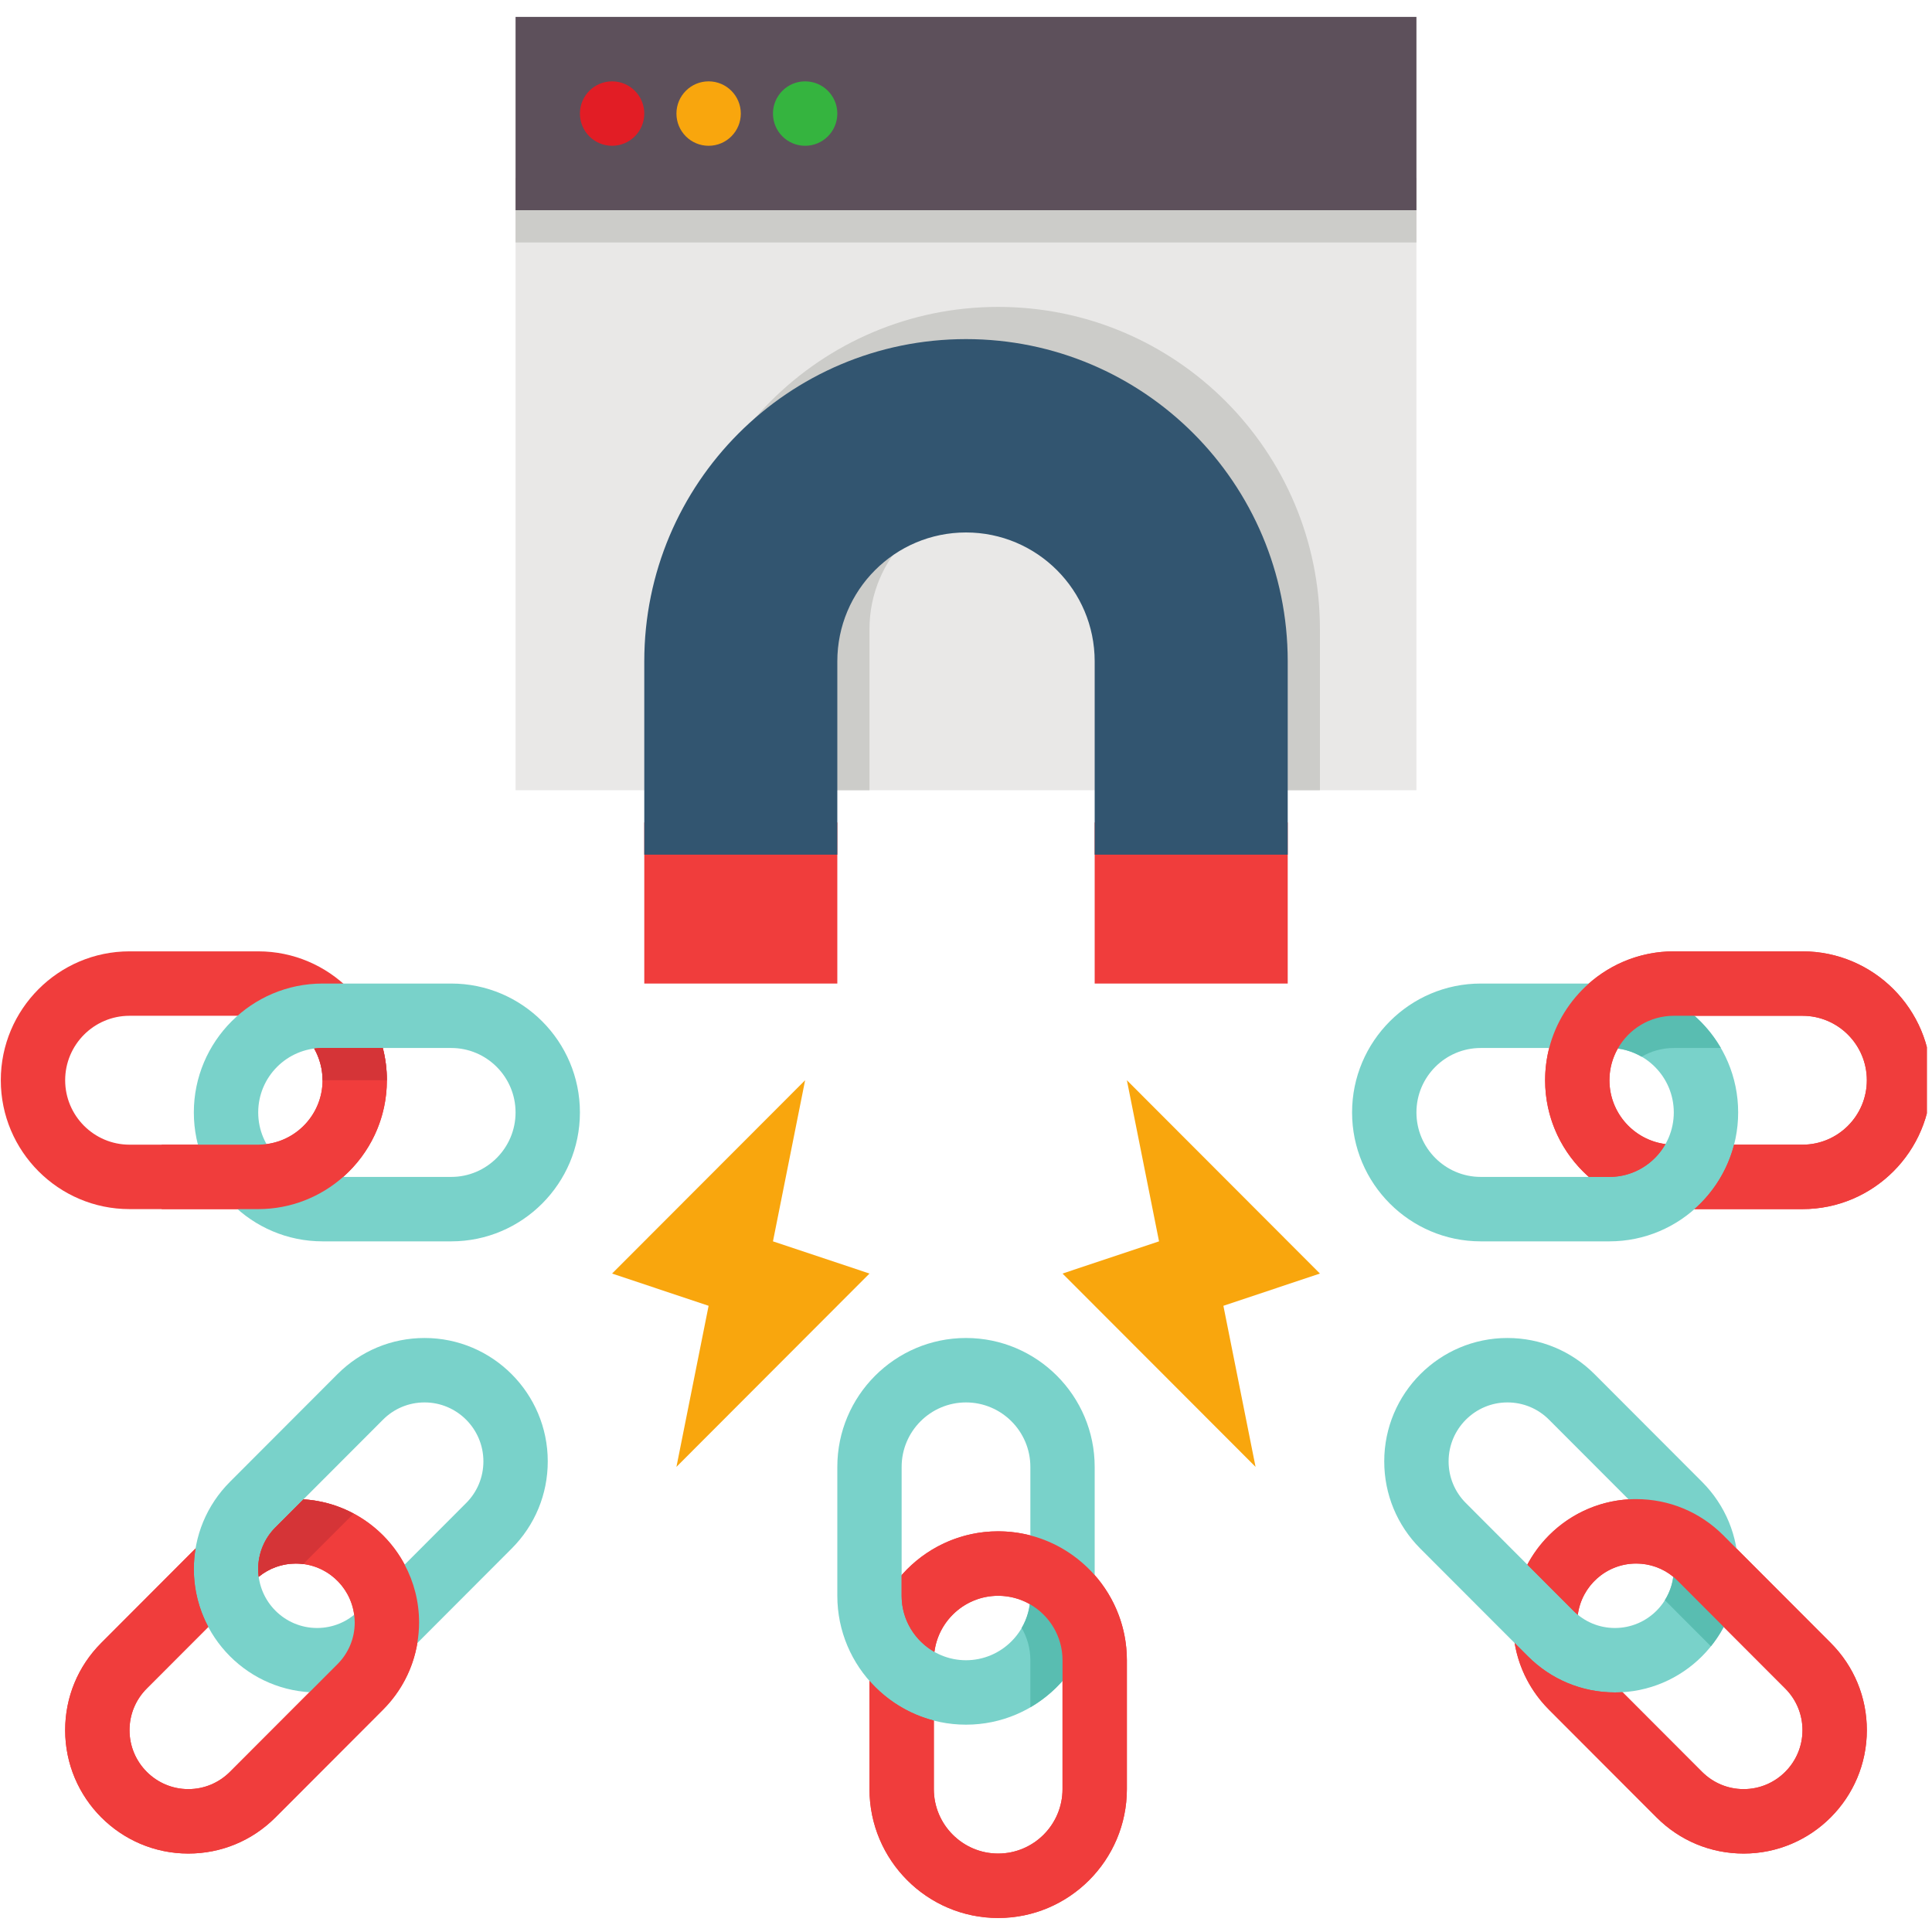 <svg xmlns="http://www.w3.org/2000/svg" xmlns:xlink="http://www.w3.org/1999/xlink" width="250" zoomAndPan="magnify" viewBox="0 0 187.5 187.5" height="250" preserveAspectRatio="xMidYMid meet" version="1.0"><defs><clipPath id="65ec49884e"><path d="M 50 1.641 L 138 1.641 L 138 21 L 50 21 Z M 50 1.641 " clip-rule="nonzero"/></clipPath><clipPath id="828af22218"><path d="M 84 148 L 110 148 L 110 186.141 L 84 186.141 Z M 84 148 " clip-rule="nonzero"/></clipPath><clipPath id="f3c8d4632d"><path d="M 149 92 L 187 92 L 187 118 L 149 118 Z M 149 92 " clip-rule="nonzero"/></clipPath><clipPath id="d6a3961180"><path d="M 149 92 L 187 92 L 187 118 L 149 118 Z M 149 92 " clip-rule="nonzero"/></clipPath><clipPath id="e9d46d6863"><path d="M 84 148 L 110 148 L 110 186.141 L 84 186.141 Z M 84 148 " clip-rule="nonzero"/></clipPath></defs><path fill="#e9e8e7" d="M 137.465 76.691 L 137.465 17.277 L 50.035 17.277 L 50.035 76.691 L 137.465 76.691 " fill-opacity="1" fill-rule="nonzero"/><path fill="#ccccc9" d="M 137.465 23.531 L 137.465 17.277 L 50.035 17.277 L 50.035 23.531 L 137.465 23.531 " fill-opacity="1" fill-rule="nonzero"/><path fill="#ccccc9" d="M 96.871 29.785 C 79.629 29.785 65.648 43.785 65.648 61.055 L 65.648 76.691 L 84.383 76.691 L 84.383 61.055 C 84.383 54.148 89.977 48.547 96.871 48.547 C 103.77 48.547 109.363 54.148 109.363 61.055 L 109.363 76.691 L 128.098 76.691 L 128.098 61.055 C 128.098 43.785 114.117 29.785 96.871 29.785 " fill-opacity="1" fill-rule="nonzero"/><path fill="#f03d3c" d="M 62.527 79.82 L 81.262 79.82 L 81.262 95.453 L 62.527 95.453 L 62.527 79.82 " fill-opacity="1" fill-rule="nonzero"/><path fill="#f03d3c" d="M 106.238 79.82 L 124.973 79.82 L 124.973 95.453 L 106.238 95.453 L 106.238 79.82 " fill-opacity="1" fill-rule="nonzero"/><g clip-path="url(#65ec49884e)"><path fill="#5d505b" d="M 50.035 20.402 L 50.035 1.641 L 137.465 1.641 L 137.465 20.402 L 50.035 20.402 " fill-opacity="1" fill-rule="nonzero"/></g><path fill="#e21d25" d="M 59.402 14.148 C 57.68 14.148 56.281 12.75 56.281 11.023 C 56.281 9.297 57.68 7.895 59.402 7.895 C 61.129 7.895 62.527 9.297 62.527 11.023 C 62.527 12.75 61.129 14.148 59.402 14.148 " fill-opacity="1" fill-rule="nonzero"/><path fill="#f9a60d" d="M 68.77 14.148 C 67.047 14.148 65.648 12.75 65.648 11.023 C 65.648 9.297 67.047 7.895 68.77 7.895 C 70.496 7.895 71.895 9.297 71.895 11.023 C 71.895 12.75 70.496 14.148 68.77 14.148 " fill-opacity="1" fill-rule="nonzero"/><path fill="#35b43f" d="M 78.137 14.148 C 76.414 14.148 75.016 12.75 75.016 11.023 C 75.016 9.297 76.414 7.895 78.137 7.895 C 79.863 7.895 81.262 9.297 81.262 11.023 C 81.262 12.75 79.863 14.148 78.137 14.148 " fill-opacity="1" fill-rule="nonzero"/><path fill="#325570" d="M 93.75 32.91 C 110.996 32.91 124.973 46.91 124.973 64.184 L 124.973 82.945 L 106.238 82.945 L 106.238 64.184 C 106.238 57.273 100.648 51.676 93.75 51.676 C 86.852 51.676 81.262 57.273 81.262 64.184 L 81.262 82.945 L 62.527 82.945 L 62.527 64.184 C 62.527 46.91 76.504 32.91 93.75 32.91 " fill-opacity="1" fill-rule="nonzero"/><path fill="#f9a60d" d="M 78.137 104.836 L 59.402 123.598 L 68.77 126.727 L 65.648 142.359 L 84.383 123.598 L 75.016 120.473 L 78.137 104.836 " fill-opacity="1" fill-rule="nonzero"/><path fill="#f9a60d" d="M 109.363 104.836 L 128.098 123.598 L 118.73 126.727 L 121.852 142.359 L 103.117 123.598 L 112.484 120.473 L 109.363 104.836 " fill-opacity="1" fill-rule="nonzero"/><path fill="#f03d3c" d="M 28.715 151.742 C 27.191 151.742 25.758 152.336 24.68 153.418 L 14.242 163.871 C 13.164 164.953 12.57 166.387 12.57 167.914 C 12.57 171.066 15.129 173.633 18.277 173.633 C 19.805 173.633 21.234 173.035 22.316 171.957 L 32.754 161.504 C 33.832 160.422 34.426 158.988 34.426 157.461 C 34.426 154.309 31.863 151.742 28.715 151.742 Z M 18.277 179.887 C 11.688 179.887 6.324 174.516 6.324 167.914 C 6.324 164.715 7.566 161.711 9.824 159.449 L 20.262 148.992 C 22.52 146.734 25.523 145.488 28.715 145.488 C 35.309 145.488 40.672 150.859 40.672 157.461 C 40.672 160.656 39.426 163.664 37.168 165.926 L 26.73 176.379 C 24.473 178.641 21.473 179.887 18.277 179.887 " fill-opacity="1" fill-rule="nonzero"/><path fill="#79d2ca" d="M 41.207 136.105 C 39.68 136.105 38.246 136.699 37.168 137.781 L 26.73 148.234 C 25.652 149.316 25.059 150.75 25.059 152.277 C 25.059 155.43 27.621 157.996 30.77 157.996 C 32.293 157.996 33.727 157.402 34.805 156.32 L 45.242 145.867 C 46.32 144.789 46.914 143.352 46.914 141.824 C 46.914 138.672 44.352 136.105 41.207 136.105 Z M 30.77 164.25 C 24.176 164.25 18.812 158.879 18.812 152.277 C 18.812 149.082 20.059 146.074 22.316 143.812 L 32.754 133.359 C 35.012 131.098 38.012 129.852 41.207 129.852 C 47.797 129.852 53.16 135.223 53.16 141.824 C 53.16 145.023 51.914 148.027 49.656 150.289 L 39.219 160.742 C 36.961 163.004 33.961 164.25 30.77 164.25 " fill-opacity="1" fill-rule="nonzero"/><path fill="#f03d3c" d="M 39.27 151.848 C 37.367 148.273 33.707 145.773 29.449 145.512 L 26.73 148.234 C 25.652 149.316 25.059 150.75 25.059 152.277 C 25.059 152.531 25.082 152.781 25.113 153.023 C 26.129 152.195 27.387 151.742 28.715 151.742 C 31.609 151.742 34.004 153.914 34.371 156.715 C 34.402 156.957 34.426 157.207 34.426 157.461 C 34.426 158.988 33.832 160.422 32.754 161.504 L 30.035 164.227 L 22.316 171.957 C 21.234 173.035 19.805 173.633 18.277 173.633 C 15.129 173.633 12.57 171.066 12.57 167.914 C 12.57 166.387 13.164 164.953 14.242 163.871 L 20.215 157.891 C 19.32 156.215 18.812 154.305 18.812 152.277 C 18.812 151.602 18.871 150.934 18.98 150.277 L 9.824 159.449 C 7.566 161.711 6.324 164.715 6.324 167.914 C 6.324 174.516 11.688 179.887 18.277 179.887 C 21.473 179.887 24.473 178.641 26.73 176.379 L 37.168 165.926 C 38.949 164.145 40.094 161.898 40.5 159.461 C 40.609 158.805 40.672 158.137 40.672 157.461 C 40.672 155.434 40.164 153.523 39.27 151.848 " fill-opacity="1" fill-rule="nonzero"/><path fill="#d53437" d="M 25.113 153.023 C 26.129 152.195 27.387 151.742 28.715 151.742 C 28.969 151.742 29.219 151.766 29.461 151.797 C 29.586 151.648 29.715 151.5 29.852 151.363 L 34.316 146.895 C 32.848 146.109 31.199 145.621 29.449 145.512 L 26.73 148.234 C 25.652 149.316 25.059 150.75 25.059 152.277 C 25.059 152.531 25.082 152.781 25.113 153.023 " fill-opacity="1" fill-rule="nonzero"/><path fill="#f03d3c" d="M 158.785 151.742 C 155.637 151.742 153.074 154.309 153.074 157.461 C 153.074 158.988 153.668 160.422 154.746 161.504 L 165.184 171.957 C 166.266 173.035 167.695 173.633 169.223 173.633 C 172.371 173.633 174.93 171.066 174.93 167.914 C 174.93 166.387 174.336 164.953 173.258 163.871 L 162.82 153.418 C 161.742 152.336 160.309 151.742 158.785 151.742 Z M 169.223 179.887 C 166.027 179.887 163.027 178.641 160.77 176.379 L 150.332 165.926 C 148.074 163.664 146.828 160.656 146.828 157.461 C 146.828 150.859 152.191 145.488 158.785 145.488 C 161.977 145.488 164.98 146.734 167.238 148.992 L 177.676 159.449 C 179.934 161.711 181.176 164.715 181.176 167.914 C 181.176 174.516 175.812 179.887 169.223 179.887 " fill-opacity="1" fill-rule="nonzero"/><path fill="#79d2ca" d="M 146.293 136.105 C 143.148 136.105 140.586 138.672 140.586 141.824 C 140.586 143.352 141.18 144.789 142.258 145.867 L 152.695 156.32 C 153.773 157.402 155.207 157.996 156.73 157.996 C 159.879 157.996 162.441 155.43 162.441 152.277 C 162.441 150.75 161.848 149.316 160.77 148.234 L 150.332 137.781 C 149.254 136.699 147.82 136.105 146.293 136.105 Z M 156.73 164.25 C 153.539 164.25 150.539 163.004 148.281 160.742 L 137.84 150.289 C 135.586 148.027 134.34 145.023 134.34 141.824 C 134.34 135.223 139.703 129.852 146.293 129.852 C 149.488 129.852 152.488 131.098 154.746 133.359 L 165.184 143.812 C 167.441 146.074 168.688 149.082 168.688 152.277 C 168.688 158.879 163.324 164.25 156.73 164.25 " fill-opacity="1" fill-rule="nonzero"/><path fill="#59bdb1" d="M 164.113 148.992 C 162.5 147.375 160.5 146.281 158.328 145.789 L 160.77 148.234 C 161.848 149.316 162.441 150.75 162.441 152.277 C 162.441 153.387 162.121 154.418 161.574 155.297 L 164.164 157.891 L 166.043 159.773 C 167.453 158.02 168.383 155.867 168.625 153.512 L 165.395 150.277 L 164.113 148.992 " fill-opacity="1" fill-rule="nonzero"/><g clip-path="url(#828af22218)"><path fill="#f03d3c" d="M 96.871 154.871 C 93.43 154.871 90.629 157.676 90.629 161.125 L 90.629 173.633 C 90.629 177.078 93.43 179.887 96.871 179.887 C 100.316 179.887 103.117 177.078 103.117 173.633 L 103.117 161.125 C 103.117 157.676 100.316 154.871 96.871 154.871 Z M 96.871 186.141 C 89.984 186.141 84.383 180.527 84.383 173.633 L 84.383 161.125 C 84.383 154.227 89.984 148.613 96.871 148.613 C 103.758 148.613 109.363 154.227 109.363 161.125 L 109.363 173.633 C 109.363 180.527 103.758 186.141 96.871 186.141 " fill-opacity="1" fill-rule="nonzero"/></g><g clip-path="url(#f3c8d4632d)"><path fill="#f03d3c" d="M 162.441 98.582 C 158.996 98.582 156.195 101.387 156.195 104.836 C 156.195 108.285 158.996 111.09 162.441 111.09 L 174.93 111.09 C 178.375 111.09 181.176 108.285 181.176 104.836 C 181.176 101.387 178.375 98.582 174.93 98.582 Z M 174.93 117.344 L 162.441 117.344 C 155.555 117.344 149.953 111.734 149.953 104.836 C 149.953 97.938 155.555 92.328 162.441 92.328 L 174.93 92.328 C 181.816 92.328 187.422 97.938 187.422 104.836 C 187.422 111.734 181.816 117.344 174.93 117.344 " fill-opacity="1" fill-rule="nonzero"/></g><path fill="#f03d3c" d="M 12.57 98.582 C 9.125 98.582 6.324 101.387 6.324 104.836 C 6.324 108.285 9.125 111.09 12.57 111.09 L 25.059 111.09 C 28.504 111.09 31.305 108.285 31.305 104.836 C 31.305 101.387 28.504 98.582 25.059 98.582 Z M 25.059 117.344 L 12.57 117.344 C 5.684 117.344 0.078 111.734 0.078 104.836 C 0.078 97.938 5.684 92.328 12.57 92.328 L 25.059 92.328 C 31.945 92.328 37.547 97.938 37.547 104.836 C 37.547 111.734 31.945 117.344 25.059 117.344 " fill-opacity="1" fill-rule="nonzero"/><path fill="#79d2ca" d="M 31.305 101.707 C 27.859 101.707 25.059 104.512 25.059 107.961 C 25.059 111.41 27.859 114.219 31.305 114.219 L 43.793 114.219 C 47.234 114.219 50.035 111.41 50.035 107.961 C 50.035 104.512 47.234 101.707 43.793 101.707 Z M 43.793 120.473 L 31.305 120.473 C 24.418 120.473 18.812 114.859 18.812 107.961 C 18.812 101.066 24.418 95.453 31.305 95.453 L 43.793 95.453 C 50.68 95.453 56.281 101.066 56.281 107.961 C 56.281 114.859 50.68 120.473 43.793 120.473 " fill-opacity="1" fill-rule="nonzero"/><path fill="#f03d3c" d="M 37.152 101.707 L 31.305 101.707 C 31.027 101.707 30.758 101.734 30.492 101.766 C 31.004 102.676 31.305 103.723 31.305 104.836 C 31.305 108.008 28.93 110.633 25.867 111.031 C 25.602 111.066 25.332 111.09 25.059 111.09 L 15.691 111.09 L 15.691 117.344 L 25.059 117.344 C 28.219 117.344 31.105 116.16 33.305 114.219 C 35.902 111.922 37.547 108.57 37.547 104.836 C 37.547 103.758 37.41 102.707 37.152 101.707 " fill-opacity="1" fill-rule="nonzero"/><path fill="#d53437" d="M 30.492 101.766 C 31.004 102.676 31.305 103.723 31.305 104.836 L 37.547 104.836 C 37.547 103.758 37.41 102.707 37.152 101.707 L 31.305 101.707 C 31.027 101.707 30.758 101.734 30.492 101.766 " fill-opacity="1" fill-rule="nonzero"/><path fill="#79d2ca" d="M 93.75 136.105 C 90.309 136.105 87.504 138.91 87.504 142.359 L 87.504 154.871 C 87.504 158.316 90.309 161.125 93.75 161.125 C 97.191 161.125 99.996 158.316 99.996 154.871 L 99.996 142.359 C 99.996 138.91 97.191 136.105 93.75 136.105 Z M 93.75 167.379 C 86.863 167.379 81.262 161.766 81.262 154.871 L 81.262 142.359 C 81.262 135.465 86.863 129.852 93.75 129.852 C 100.637 129.852 106.238 135.465 106.238 142.359 L 106.238 154.871 C 106.238 161.766 100.637 167.379 93.75 167.379 " fill-opacity="1" fill-rule="nonzero"/><path fill="#59bdb1" d="M 99.996 165.695 C 102.852 164.035 104.996 161.281 105.84 158.004 C 105.344 156.07 104.398 154.316 103.117 152.863 C 102.227 151.848 101.168 150.988 99.996 150.305 L 99.996 154.871 C 99.996 156.008 99.684 157.074 99.152 157.996 C 99.688 158.914 99.996 159.984 99.996 161.125 L 99.996 165.695 " fill-opacity="1" fill-rule="nonzero"/><path fill="#79d2ca" d="M 143.707 101.707 C 140.262 101.707 137.465 104.512 137.465 107.961 C 137.465 111.41 140.262 114.219 143.707 114.219 L 156.195 114.219 C 159.641 114.219 162.441 111.41 162.441 107.961 C 162.441 104.512 159.641 101.707 156.195 101.707 Z M 156.195 120.473 L 143.707 120.473 C 136.82 120.473 131.219 114.859 131.219 107.961 C 131.219 101.066 136.82 95.453 143.707 95.453 L 156.195 95.453 C 163.082 95.453 168.688 101.066 168.688 107.961 C 168.688 114.859 163.082 120.473 156.195 120.473 " fill-opacity="1" fill-rule="nonzero"/><path fill="#59bdb1" d="M 156.195 101.707 C 157.336 101.707 158.398 102.02 159.316 102.555 C 160.238 102.016 161.305 101.707 162.441 101.707 L 167.008 101.707 C 165.352 98.848 162.598 96.699 159.328 95.852 C 157.398 96.352 155.648 97.297 154.195 98.582 C 153.18 99.473 152.32 100.531 151.641 101.707 L 156.195 101.707 " fill-opacity="1" fill-rule="nonzero"/><g clip-path="url(#d6a3961180)"><path fill="#f03d3c" d="M 174.93 92.328 L 162.441 92.328 C 159.281 92.328 156.395 93.512 154.195 95.453 C 152.348 97.086 150.98 99.25 150.348 101.707 C 150.09 102.707 149.953 103.758 149.953 104.836 C 149.953 108.57 151.598 111.922 154.195 114.219 L 156.195 114.219 C 158.527 114.219 160.559 112.93 161.633 111.031 C 158.57 110.633 156.195 108.008 156.195 104.836 C 156.195 103.723 156.492 102.676 157.008 101.766 C 158.078 99.867 160.113 98.582 162.441 98.582 L 174.93 98.582 C 178.375 98.582 181.176 101.387 181.176 104.836 C 181.176 108.285 178.375 111.09 174.93 111.09 L 168.293 111.09 C 167.656 113.547 166.293 115.715 164.445 117.344 L 174.93 117.344 C 181.816 117.344 187.422 111.734 187.422 104.836 C 187.422 97.938 181.816 92.328 174.93 92.328 " fill-opacity="1" fill-rule="nonzero"/></g><g clip-path="url(#e9d46d6863)"><path fill="#f03d3c" d="M 106.238 152.863 C 104.609 151.016 102.449 149.645 99.996 149.012 C 98.996 148.754 97.949 148.613 96.871 148.613 C 93.145 148.613 89.797 150.262 87.504 152.863 L 87.504 154.871 C 87.504 157.203 88.789 159.238 90.688 160.312 C 91.086 157.246 93.703 154.871 96.871 154.871 C 97.984 154.871 99.031 155.164 99.938 155.68 C 101.832 156.754 103.117 158.789 103.117 161.125 L 103.117 173.633 C 103.117 177.078 100.316 179.887 96.871 179.887 C 93.43 179.887 90.629 177.078 90.629 173.633 L 90.629 166.98 C 88.172 166.348 86.012 164.98 84.383 163.129 L 84.383 173.633 C 84.383 180.527 89.984 186.141 96.871 186.141 C 103.758 186.141 109.363 180.527 109.363 173.633 L 109.363 161.125 C 109.363 157.961 108.18 155.066 106.238 152.863 " fill-opacity="1" fill-rule="nonzero"/></g><path fill="#f03d3c" d="M 177.676 159.449 L 168.516 150.277 L 167.238 148.992 C 164.98 146.734 161.977 145.488 158.785 145.488 C 158.539 145.488 158.293 145.496 158.051 145.512 C 153.793 145.773 150.133 148.273 148.23 151.848 L 152.695 156.32 C 152.832 156.461 152.98 156.59 153.129 156.715 C 153.496 153.914 155.891 151.742 158.785 151.742 C 160.113 151.742 161.371 152.195 162.387 153.023 C 162.539 153.148 162.684 153.277 162.82 153.418 L 167.285 157.891 L 173.258 163.871 C 174.336 164.953 174.93 166.387 174.93 167.914 C 174.93 171.066 172.371 173.633 169.223 173.633 C 167.695 173.633 166.266 173.035 165.184 171.957 L 157.465 164.227 C 157.223 164.238 156.98 164.25 156.73 164.25 C 153.539 164.25 150.539 163.004 148.281 160.742 L 147 159.461 C 147.406 161.898 148.551 164.145 150.332 165.926 L 160.77 176.379 C 163.027 178.641 166.027 179.887 169.223 179.887 C 175.812 179.887 181.176 174.516 181.176 167.914 C 181.176 164.715 179.934 161.711 177.676 159.449 " fill-opacity="1" fill-rule="nonzero"/></svg>